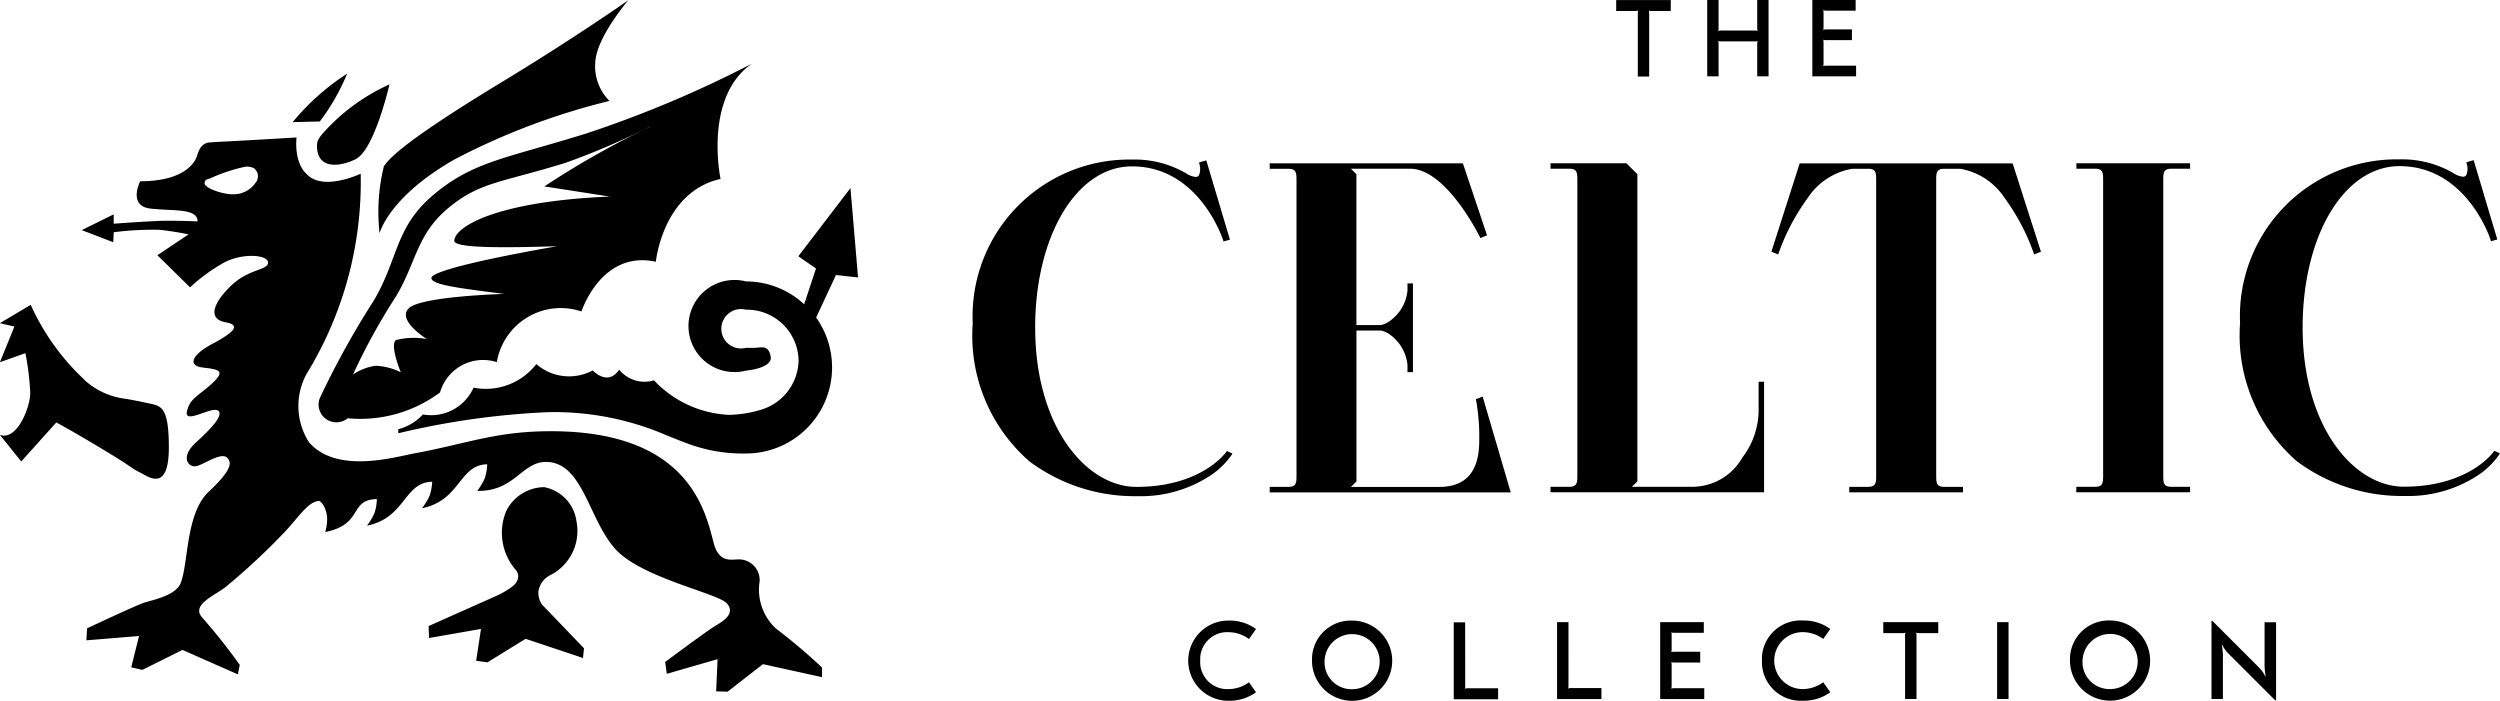 <svg xmlns="http://www.w3.org/2000/svg" width="103.156" height="28.918" viewBox="0 0 103.156 28.918">
  <path id="Path_6" data-name="Path 6" d="M617.263,412.381a1.138,1.138,0,1,1,1.137,1.174,1.113,1.113,0,0,1-1.139-1.085c0-.029,0-.059,0-.089m-.517,0a1.654,1.654,0,1,0,1.653-1.656,1.6,1.6,0,0,0-1.653,1.538q0,.058,0,.117m-2.535-1.587h-.471v3.172h.471Zm-2.9,0h-2.268v.453h.789a.266.266,0,0,0,.114-.018l.01.008a.331.331,0,0,0-.014.114v2.615h.471V411.35a.354.354,0,0,0-.013-.114l.008-.008a.267.267,0,0,0,.114.018h.789Zm-2.9-5.583h-.772v.227h4.692v-.227h-.771c-.32,0-.334-.159-.334-.462v-12.2c0-.3.014-.462.334-.462h.654a2.75,2.75,0,0,1,1.832,1.2,8.829,8.829,0,0,1,1.2,2.272l.021.063.281-.115-1.167-3.641h-8.788l-1.167,3.641.281.115.021-.063a8.875,8.875,0,0,1,1.2-2.272,2.755,2.755,0,0,1,1.833-1.2h.654c.32,0,.334.158.334.462v12.2c0,.3-.014.462-.334.462M553.7,410.072a.877.877,0,0,1-.153-.536.9.9,0,0,1,.528-.7,2.045,2.045,0,0,0,1.042-2.213,1.649,1.649,0,0,0-1.335-1.4,1.769,1.769,0,0,0-1.56.982,2.334,2.334,0,0,0,.392,2.433c.168.195.134.483-.161.7a3.479,3.479,0,0,1-.648.375l-2.788,1.242.017.493,2.145-.375-.2,1.314.466.066,1.574-.972,2.369.791.042-.4ZM602.24,386.4l-.009-.01a.314.314,0,0,0,.013-.113v-1.157h-.468v3.152h.468v-1.337a.312.312,0,0,0-.013-.112l.009-.01a.238.238,0,0,0,.113.018h1.377a.234.234,0,0,0,.113-.018l.009.01a.346.346,0,0,0-.013.112v1.337h.468v-3.152h-.468v1.157a.336.336,0,0,0,.013.113l-.009.01a.236.236,0,0,0-.113-.019h-1.377a.239.239,0,0,0-.113.019m4.331,1.449-.008-.008a.376.376,0,0,0,.013-.117v-.838a.38.38,0,0,0-.013-.118l.008-.008a.262.262,0,0,0,.113.018h1.063v-.442h-1.063a.249.249,0,0,0-.113.019l-.008-.01a.35.35,0,0,0,.013-.113v-.562a.376.376,0,0,0-.013-.117l.008-.01a.256.256,0,0,0,.113.018H607.9v-.442h-1.787v3.152h1.806v-.439h-1.23a.27.27,0,0,0-.113.018m-2.542,24.529a1.6,1.6,0,0,0,1.531,1.656,1.563,1.563,0,0,0,.17,0,1.843,1.843,0,0,0,1.119-.349l-.29-.413a1.449,1.449,0,0,1-.848.282,1.175,1.175,0,1,1,0-2.35h0a1.456,1.456,0,0,1,.848.282l.29-.412a1.841,1.841,0,0,0-1.119-.349,1.6,1.6,0,0,0-1.7,1.484c0,.056,0,.113,0,.17m-2.4-1.587h-1.8v3.175h1.818v-.449h-1.236a.284.284,0,0,0-.114.018l-.008-.009a.338.338,0,0,0,.013-.117v-.844a.361.361,0,0,0-.013-.117l.008-.009a.253.253,0,0,0,.114.019h1.07v-.445h-1.07a.259.259,0,0,0-.114.018l-.008-.009a.341.341,0,0,0,.013-.114v-.569a.348.348,0,0,0-.013-.117l.008-.009a.268.268,0,0,0,.114.018h1.218Zm-5.584,0h-.471v3.175h1.831v-.454h-1.252a.27.27,0,0,0-.113.018l-.009-.009a.314.314,0,0,0,.014-.113Zm2.39-18.935h-3.131v.226h.773c.319,0,.334.158.334.462v12.2c0,.3-.015.462-.334.462h-.773v.227h8.812v-4.561h-.226v1.246a3.237,3.237,0,0,1-.667,1.878,2.379,2.379,0,0,1-2.06,1.21h-2.5l.225-.225V392.31Zm.476-6.3.008.009a.363.363,0,0,0-.013.113v2.6h.469v-2.6a.35.35,0,0,0-.013-.113l.008-.009a.26.26,0,0,0,.112.018h.784v-.45h-2.252v.45h.784a.259.259,0,0,0,.112-.018M591.788,410.8h-.471v3.175h1.83v-.454H591.9a.267.267,0,0,0-.114.018l-.008-.009a.365.365,0,0,0,.012-.113Zm-5.8,1.587a1.137,1.137,0,1,1,1.137,1.174,1.113,1.113,0,0,1-1.139-1.087c0-.029,0-.058,0-.087m-.518,0a1.655,1.655,0,1,0,1.656-1.658,1.6,1.6,0,0,0-1.655,1.539c0,.038,0,.077,0,.116m-11.424-13.737c0-3.8,1.717-6.66,3.994-6.66,2.782,0,3.75,3.01,3.76,3.041l.019.058.264-.075-.976-3.273-.3.088.015.059a.686.686,0,0,1-.018.469.163.163,0,0,1-.133.069.94.94,0,0,1-.419-.162,4.222,4.222,0,0,0-2.215-.555,6.465,6.465,0,0,0-6.567,6.754,6.88,6.88,0,0,0,2.34,5.7,7.248,7.248,0,0,0,4.455,1.435,5.23,5.23,0,0,0,3-.844,3.252,3.252,0,0,0,.885-.853l.037-.06-.231-.107-.03.042c-.009.015-1.013,1.439-3.7,1.439-2.054,0-4.179-2.457-4.179-6.567m6.81,13.737a1.116,1.116,0,0,1,1.053-1.175,1.094,1.094,0,0,1,.111,0,1.456,1.456,0,0,1,.848.282l.289-.412a1.844,1.844,0,0,0-1.119-.349,1.655,1.655,0,0,0-.1,3.308h.1a1.84,1.84,0,0,0,1.119-.349l-.289-.413a1.456,1.456,0,0,1-.848.282,1.116,1.116,0,0,1-1.165-1.064c0-.037,0-.073,0-.11m10.839-20.52h-7.971v.226h.772c.32,0,.334.158.334.462v12.2c0,.3-.014.462-.334.462h-.772v.227h9.946l-1.159-3.954-.281.11.012.052a8.581,8.581,0,0,1,.128,1.674c0,1.256-.552,1.892-1.643,1.892h-3.649l.225-.225V398.76h.989s.358.012.77.536a1.736,1.736,0,0,1,.347.89v.291h.226v-3.661h-.226v.292a1.736,1.736,0,0,1-.347.89c-.4.5-.736.534-.766.536H587.3V392.31l-.225-.225h2.448c1.483,0,2.854,2.78,2.869,2.807l.024.053.275-.113Zm-56.88,8.929A9.652,9.652,0,0,1,532.6,397.7l-1.273.757.6.139-.6,1.473,1.053-.375a11.137,11.137,0,0,1,.2,1.633c0,.617-.557,2-1.253,1.737l.881,1.1,1.448-1.612s.755.409,1.863,1.078c1.5.9,1.073.725,1.63,1.008.31.158,1.15.8,1.15-1.047,0-1.586-.28-1.709-.734-1.805-.306-.064-.426-.1-1.047-.208a3.047,3.047,0,0,1-1.712-.787m7.077-8.138a1.1,1.1,0,0,1-.941.486c-.464,0-1.167-.268-1.167-.446s.141-.181.206-.2A6.912,6.912,0,0,1,541.46,392a.666.666,0,0,1,.344.059.417.417,0,0,1,.091.582l-.006.008m1.684-1.856s-1.269.078-2.266.132c-.544.031-1.34.063-1.423.089-.194.058-.318.2-.412.511-.133.443-.714,1.076-2.356,1.076,0,0-.516,1.014.414,1.126s1.954-.03,1.955.531c0,0-1.006-.047-1.662-.018-.713.032-1.8.113-1.8.113v-.386l-1.318.65,1.3.5.02-.412a12.509,12.509,0,0,1,1.888-.1c.587.058,1.2.187,1.2.187l-1.287.862,1.349,1.325a7.265,7.265,0,0,1,1.417-1.031c.75-.392,1.8-.322,1.8.009s-.814.238-1.575,1-.863,1.34-.178,1.462.287.446-.56.9-1.008.893-.378.969.962.11.4.638-.938.624-1.056,1.173,1.013-.214,1.278-.039-.285.753-.9,1.313-.375.965-.083.991,1.076-.615,1.358-.36c.233.215.155.555-.755,1.408-.955.894-.829,2.96-1.16,3.779-.214.519-1.176.687-1.532.809s-2.325,1.048-2.325,1.048l-.029.495,2.172-.178-.322,1.291.459.107,1.656-.824,2.283,1.008.08-.391a24.764,24.764,0,0,0-1.555-1.96c-.454-.519.508-.893.968-1.25a27.387,27.387,0,0,0,2.423-2.255c.562-.583.98-1.287,1.447-1.3,0,0,.256.136.322.667a2.047,2.047,0,0,1-.078.617c1.6-.322.962-1.337,2.131-1.359a2.066,2.066,0,0,1-.1.58,2.774,2.774,0,0,1-.309.516c1.6-.321,1.522-1.792,2.691-1.812a2.094,2.094,0,0,1-.108.58,2.638,2.638,0,0,1-.312.512c1.6-.322,1.522-1.792,2.689-1.812a2.106,2.106,0,0,1-.1.581,2.843,2.843,0,0,1-.308.516c1.629.032,1.863-1.343,3.02-1.182,1.372.191,1.616,2.436,2.7,3.606s4.2,1.8,4.576,2.216-.149.74-.473.929-2.071,1.491-2.071,1.491l.068.489,2.095-.606-.059,1.328.47.016,1.461-1.137,2.436.536v-.4a24.447,24.447,0,0,0-1.911-1.615,2.191,2.191,0,0,1-.661-1.944.858.858,0,0,0-.816-.9.635.635,0,0,0-.067,0c-.281,0-.794.155-1.012-.671-.341-1.287-.992-4.618-6.712-4.618-2.27,0-3.412.5-5.621.911-.844.158-3.229.865-4.371-.46a2.774,2.774,0,0,1-.1-2.808,15.152,15.152,0,0,0,2.237-8.269s-1.577.755-2.242,0c0,0-.5-.38-.406-1.5m2.087-2.627a9.774,9.774,0,0,0-2.246,2l1.121-.028a8.842,8.842,0,0,0,1.126-1.969m1.748.439a8.158,8.158,0,0,0-2.765,2.037,1.3,1.3,0,0,0-.2.3.946.946,0,0,0-.015.375c.112.814,1.018.658,1.581.375.787-.394,1.4-3.092,1.4-3.092m8.489-.845c0-1.042,1.365-2.623,1.365-2.623s-2.214,1.555-5.155,3.338-4.576,2.939-4.932,3.52a7.828,7.828,0,0,0-.176,2.76s.363-1.495,3.093-3.049a28.157,28.157,0,0,1,6.392-2.413,2.031,2.031,0,0,1-.59-1.531m2.272,2.592a35.873,35.873,0,0,0-4.369,2.466l2.7.419c-4.7.195-6.409,1.254-6.414,1.828,0,.319,2.252.281,4.245.221,0,0-5.192.878-5.191,1.314,0,.3,1.378.44,3,.654,0,0-3.416.094-3.93.59s.74,1.271.74,1.271a3.024,3.024,0,0,0-1.269.041c-.277.185.194,1.33.194,1.33a2.571,2.571,0,0,0-1.035-.268,2.184,2.184,0,0,0-.936.363,25.671,25.671,0,0,1,1.785-3.241c.825-1.39.848-2.55,2.151-3.632s2.182-1.039,4.851-1.869a30.949,30.949,0,0,0,3.469-1.49m4.186-2.587a46.628,46.628,0,0,1-6.8,2.867c-3.351,1.042-4.654,1.149-6.288,2.507s-1.465,2.653-2.5,4.4a35.165,35.165,0,0,0-2.207,3.984c-.005.012-.01.024-.015.036a.374.374,0,0,0-.018.047h0a.781.781,0,0,0-.034.214.735.735,0,0,0,1.194.574l.006-.007h0a5.5,5.5,0,0,0,3.813-1.067,1.846,1.846,0,0,1,2.342-1.248,2.676,2.676,0,0,1,3.493-2.091s.816-2.54,3.069-2.052c0,0,.285-2.884,2.67-3.416,0,0-.71-3.341,1.277-4.746m3.485,8.71.911.1-.313-3.688-2.151,2.814.729.506-.487,1.471.023.026a3.533,3.533,0,0,0-2.426-.965,1.9,1.9,0,1,0,0,3.681s1.121-.093,1.019-.59-.381-.352-.7-.35h-.319a.813.813,0,1,1,0-1.574,2.133,2.133,0,0,1,2.171,2.091,2.165,2.165,0,0,1-1.572,2.043,4.9,4.9,0,0,1-1.3.205,4.529,4.529,0,0,1-3.095-1.425,1.338,1.338,0,0,1-1.435-.441c-.474.71-1.091.032-1.091.032a2.059,2.059,0,0,1-2.328-.262,2.637,2.637,0,0,1-2.591.974,1.912,1.912,0,0,1-2.087,1.105,2.124,2.124,0,0,1-1.018.611V403a32.378,32.378,0,0,1,6.18-.871,11.69,11.69,0,0,1,4.617.841c.316.132.55.229,1.03.413a7.109,7.109,0,0,0,1.03.31,6.615,6.615,0,0,0,1.493.141,3.55,3.55,0,0,0,2.869-5.64l.024.028Zm51.176,8.965H621.7v-.227h-.774c-.319,0-.332-.159-.332-.462v-12.2c0-.3.014-.462.332-.462h.774v-.226h-4.692v.226h.772c.319,0,.332.158.332.462v12.2c0,.3-.014.462-.332.462h-.772Zm7.554,7.242-1.931-1.931h-.041v3.218h.471V412.3a2.628,2.628,0,0,0-.045-.569l.018,0a1.256,1.256,0,0,0,.249.353l1.931,1.931h.04v-3.218h-.474v1.664a2.648,2.648,0,0,0,.047.571l-.018,0a1.224,1.224,0,0,0-.249-.354m9.558-17.6.265-.075-.977-3.273-.3.088.015.059a.686.686,0,0,1-.018.469.167.167,0,0,1-.134.069.942.942,0,0,1-.419-.162,4.219,4.219,0,0,0-2.214-.555,6.466,6.466,0,0,0-6.567,6.754,6.881,6.881,0,0,0,2.34,5.7,7.249,7.249,0,0,0,4.455,1.435,5.233,5.233,0,0,0,3.005-.844,3.222,3.222,0,0,0,.884-.853l.038-.06-.232-.107-.03.042c-.01.015-1.014,1.439-3.7,1.439-2.054,0-4.179-2.457-4.179-6.567,0-3.8,1.717-6.66,3.995-6.66,2.781,0,3.751,3.01,3.76,3.041Z" transform="translate(-531.332 -385.122)"/>
</svg>
